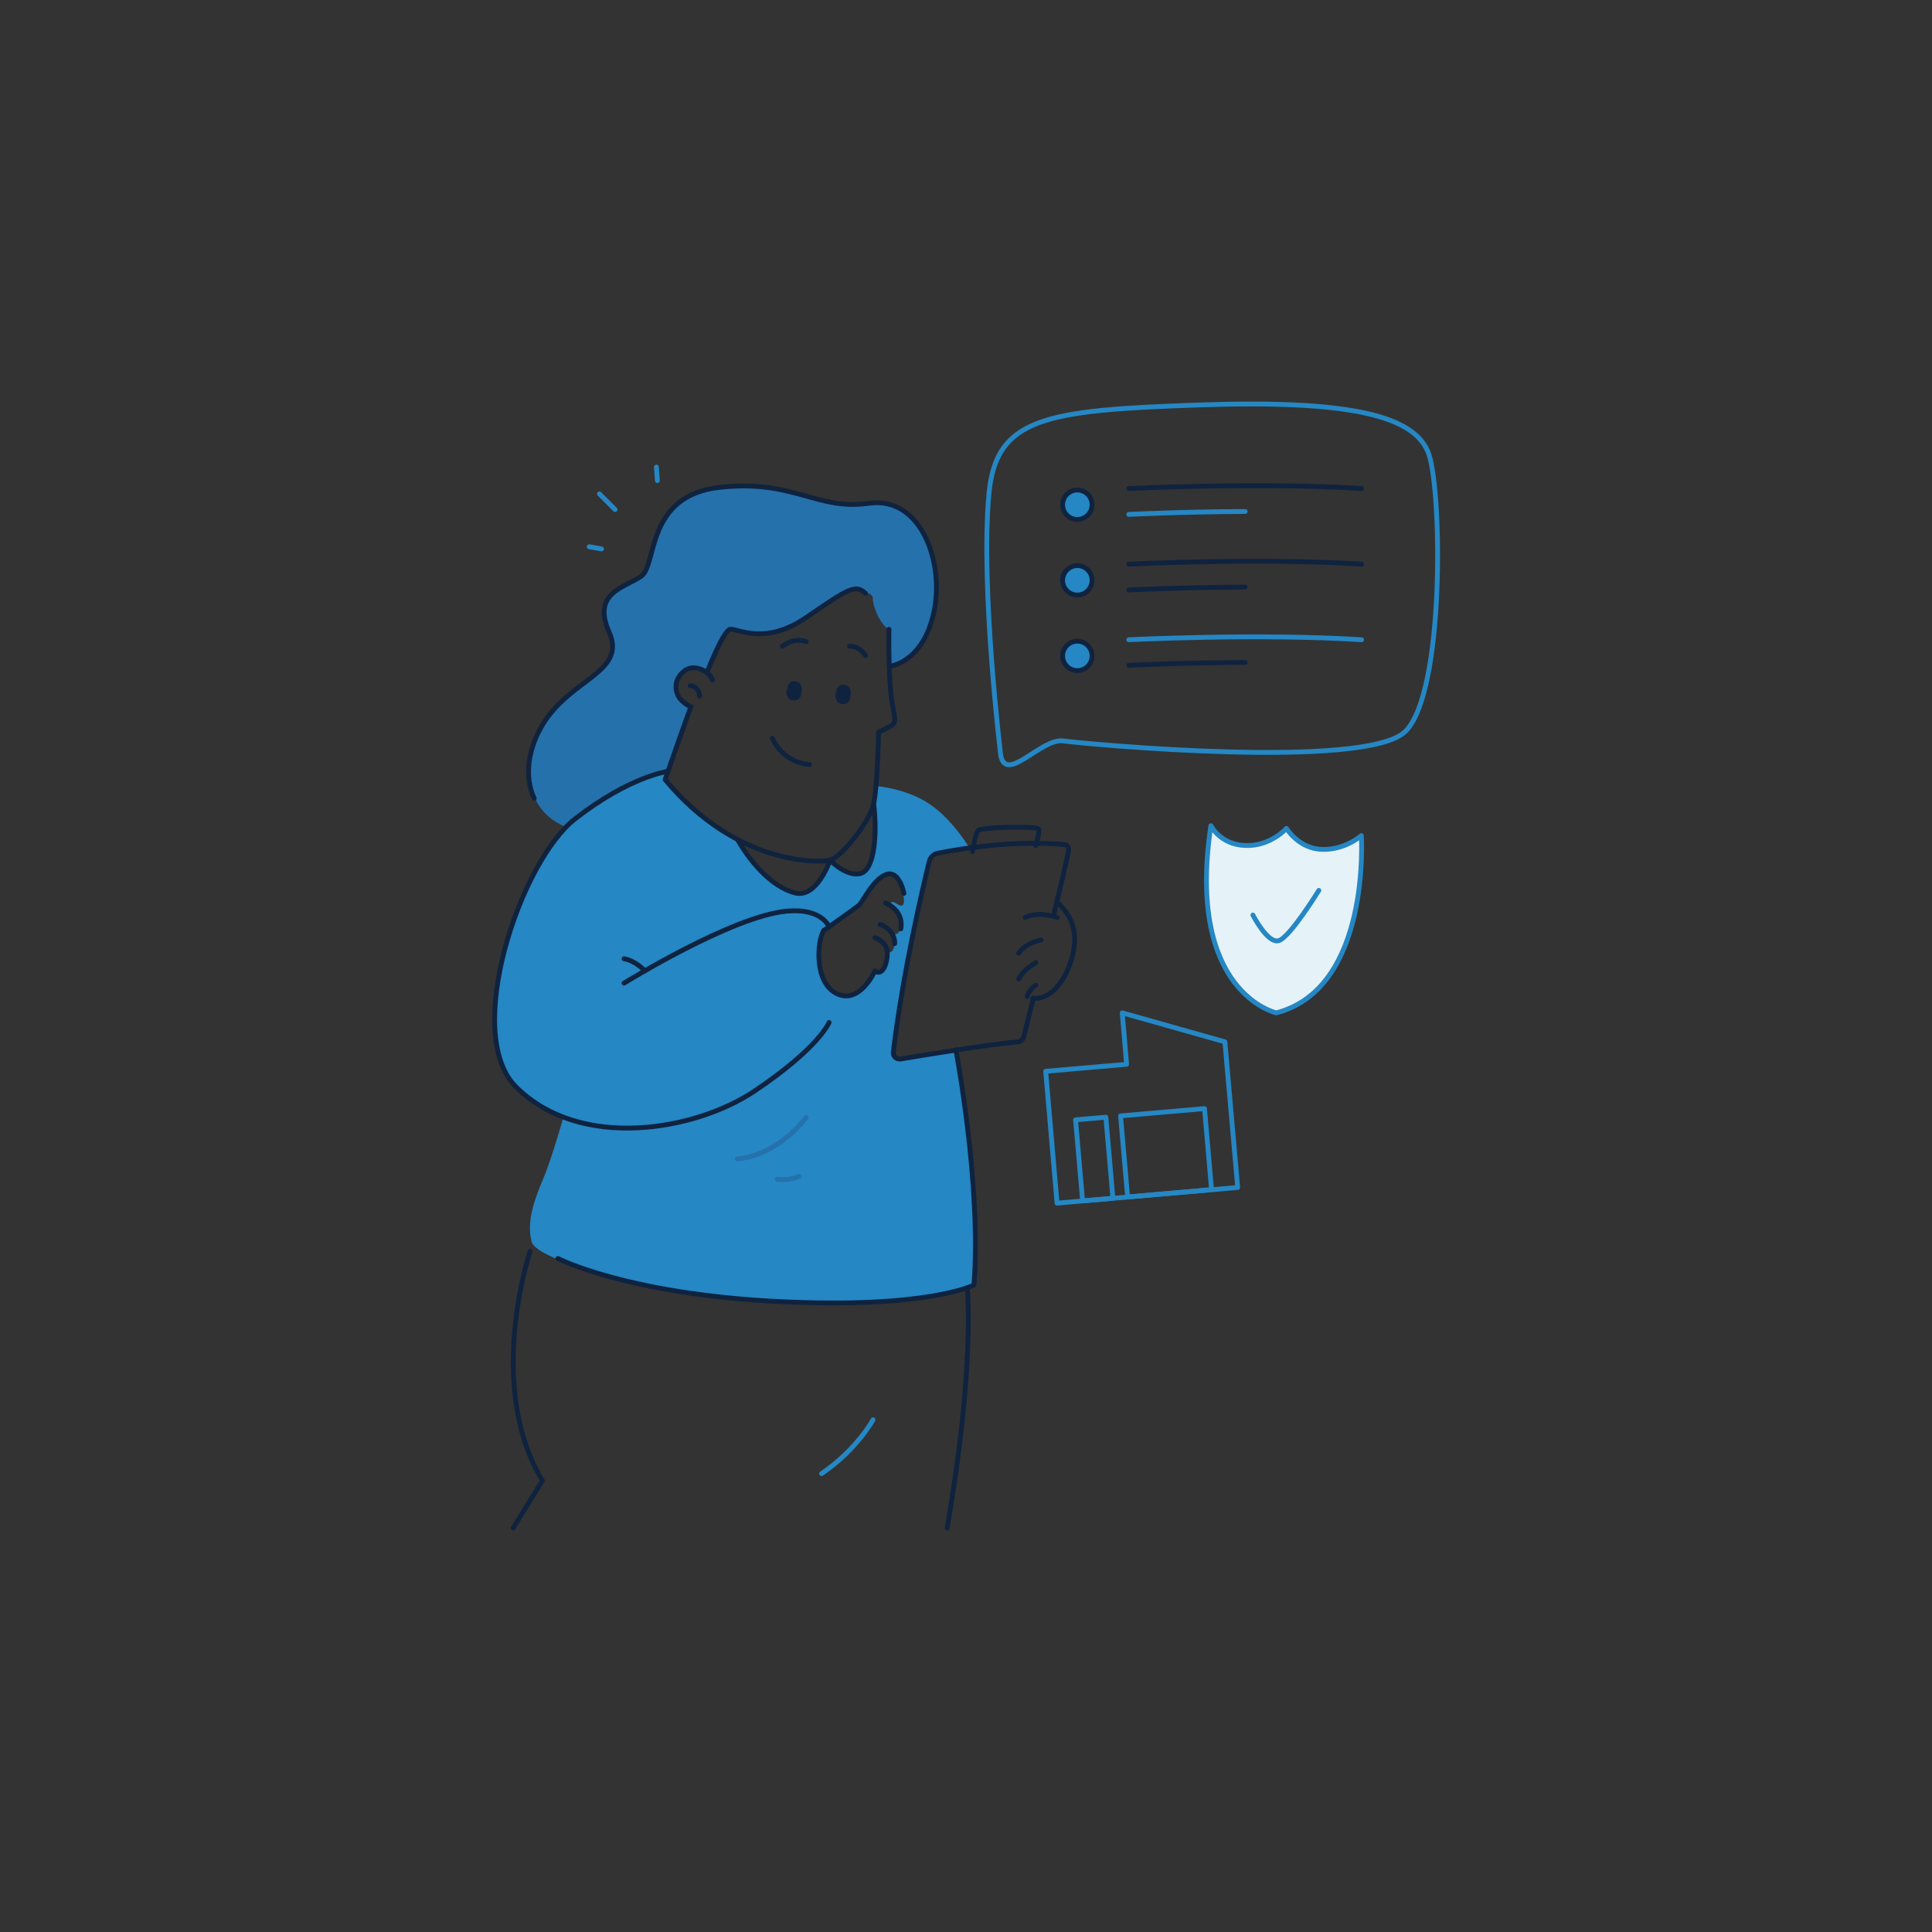 <?xml version="1.0" encoding="utf-8"?>
<!-- Generator: Adobe Illustrator 25.1.0, SVG Export Plug-In . SVG Version: 6.00 Build 0) -->
<svg version="1.1" id="illustration" xmlns="http://www.w3.org/2000/svg" xmlns:xlink="http://www.w3.org/1999/xlink" x="0px" y="0px" viewBox="0 0 800 800" style="enable-background:new 0 0 800 800;" xml:space="preserve">
	<rect x="0" y="0" width="800" height="800" fill="#333333" stroke="none"/>
	<style type="text/css">
		.st0{fill:none;stroke:#2587c4;stroke-width:2;stroke-linecap:round;stroke-linejoin:round;stroke-miterlimit:10;}
		.st1{fill:#2587c4;}
		.st2{fill:#2571ac;}
		.st3{fill:none;stroke:#0f233f;stroke-width:2;stroke-linecap:round;stroke-linejoin:round;stroke-miterlimit:10;}
		.st4{fill:#e5f2f8;}
		.st5{fill:#c2e0f0;}
		.st6{fill:#0f233f;}
		.st7{clip-path:url(#SVGID_2_);}
		.st8{clip-path:url(#SVGID_4_);}
		
		.st9{fill:none;stroke:#2587c4;stroke-width:2;stroke-linecap:round;stroke-linejoin:round;stroke-miterlimit:10;stroke-dasharray:7.79,12.983;}
		.st10{fill:#2571ac;stroke:#0f233f;stroke-width:2;stroke-linecap:round;stroke-linejoin:round;stroke-miterlimit:10;}
		.st11{clip-path:url(#SVGID_6_);}
		.st12{fill:none;stroke:#2571ac;stroke-width:2;stroke-linecap:round;stroke-linejoin:round;stroke-miterlimit:10;}
		.st13{fill:none;stroke:#e5f2f8;stroke-width:2;stroke-linecap:round;stroke-linejoin:round;stroke-miterlimit:10;}
		.st14{fill:none;}
		.st15{fill:#2587c4;stroke:#2587c4;stroke-width:2;stroke-linecap:round;stroke-linejoin:round;stroke-miterlimit:10;}
		.st16{fill:#2587c4;stroke:#0f233f;stroke-width:2;stroke-linecap:round;stroke-linejoin:round;stroke-miterlimit:10;}
		.st17{fill:#F6C445;}
		.st18{fill:none;stroke:#2587c4;stroke-width:2;stroke-linecap:round;stroke-linejoin:round;}
		.st19{clip-path:url(#SVGID_8_);}
		.st20{clip-path:url(#SVGID_10_);fill:#2571ac;}
		.st21{clip-path:url(#SVGID_10_);}
		.st22{fill:none;stroke:#0f233f;stroke-width:2;stroke-linecap:round;stroke-linejoin:round;}
	</style>
	<g>
		<path class="st2" d="M368.3,275.9c0,0,10.7-0.6,16.3-15.3c5.6-14.7,3.9-29.5-0.8-37.1s-9-16.7-26.5-14.8
		c-17.5,1.8-25.2-7.9-47.9-7.5c-22.7,0.4-32.7,5.4-37.1,19.7c-4.4,14.3-3.7,17.6-10.3,19.7c-6.6,2.1-15.5,7.4-10.1,20
		c5.4,12.5-4.9,18.1-10.7,22.8c-5.8,4.6-20.2,15.1-21.8,31.4c-1.6,16.2,6.4,24.3,15.1,27.7c0,0,23-20,42-23l9.8-26.5
		c0,0-5.9-2.6-6.3-7.6c-0.3-5,5-9.6,8.5-8.5c3.5,1.1,4.3,1.8,4.3,1.8s7.6-17.4,9.6-18c1.9-0.6,15.7,6.8,34.1-6.7s21.5-8.9,21.5-8.9
		s3.6,0.8,3.4,2.6s2.2,10.4,6.8,13L368.3,275.9z" />
		<path class="st1" d="M395.8,434.7c0,0-20.5,4.6-22.8,3.9s-3.8,0.5-1.9-12c1.9-12.5,13.6-71.1,14.9-72c1.3-0.9,5.5-1.8,5.5-1.8
		l10.2-1.2c0,0-6.6-11.6-16.4-18.4c-9.8-6.8-22.5-7.7-22.5-7.7l-1.4,9.4c0,0,1.5,7.2,0.3,16.7s-4.3,11.8-8.4,10.3
		c-4.1-1.5-9.7-5.7-9.7-5.7s-3.7,13.2-9.8,13.2c-6.1-0.1-13.9-0.1-28.3-21.7c0,0-16.1-8.5-30.2-24.9l1-3.4c0,0-33.9,8.9-49.3,32.1
		c-15.3,23.2-24.4,57.8-21.7,80.1c2.8,22.3,28,31,28,31s-4.7,16.7-8.2,25.1c-3.6,8.4-7.2,18-5,26.2c0,0-2,9.3,67.8,21.8
		c0,0,46.5,4.9,73.4,3.3c26.9-1.6,41.8-7,41.8-7S405.5,475.4,395.8,434.7z M367.5,393.9c0,0-0.1,6.2-2.1,7.8c-2,1.6-3,0.3-3,0.3
		s-3.7,7.4-7.7,9.2c-3.9,1.8-11.8,1.7-14.4-7.2c-2.6-8.9,0.9-18.8,0.9-18.8s9.5-6.5,11.4-8c1.9-1.5,5-4.2,6.4-7.2
		c1.5-3,6-8.2,9.2-8.1c3.2,0.1,6,6.6,6.1,10.9c0.1,4.3-3.2,1-4.4,0.7c-1.1-0.2-1.5,1.4-1.5,1.4s4.2,2.7,4.8,6.3
		c0.5,3.5-1.3,6.2-3.3,5.6c0,0,0.6,2.1,0.6,4C370.5,392.6,368.9,395.5,367.5,393.9z" />
		<path class="st3" d="M368.1,260.6c0,0-0.4,21.3,1.4,30.9c1.8,9.6,1.8,7.8-5.7,11.7c0,0-0.4,22.4-2.1,29.9
		c-1.8,7.5-13.5,22-18.1,23.1c-4.6,1.1-38.7,2.1-68.2-33.4c0,0,9.2-26.3,10.7-30.2c0,0-1.3-0.2-3.7-2.4c-2.8-2.5-4.2-8.4,1.1-12.5
		c4-3,10.5,0.3,11.5,3.9" />
		<path class="st3" d="M285.8,283.9c0,0,3.4,0,3.9,4.3" />
		<path class="st3" d="M292.7,278.6c0,0,6.7-17.4,9.6-18c2.8-0.6,14.2,7,31.5-4.9c17.3-11.8,20.4-14,24.6-10" />
		<path class="st3" d="M368.3,275.9c0,0,13.6-1.2,18.3-21.9s-5-48.7-26.8-45.6c-21.8,3.1-31-10-61.8-6.6s-25.8,32.2-32.5,36.8
		c-6.6,4.7-20.6,6.7-13.3,23.1c7.3,16.4-14.9,19-26.8,37.2c-6.9,10.7-8.4,22.8-4.2,31.7" />
		<path class="st3" d="M276.6,319.4c0,0-15.8,2-38.5,19.7s-46.6,88.8-24.5,110.9c26.7,26.7,74.5,18.1,98.8,1.8
		c26.7-17.9,30.9-28.4,30.9-28.4" />
		<path class="st3" d="M258.4,407.1c0,0,44.6-27.7,67.3-29.8c14.8-1.4,17.6,6.5,17.6,6.5" />
		<path class="st3" d="M395.8,434.7c0,0,10.7,56.1,7.5,97.4c0,0-19.2,10-81.7,6.8s-90.6-17.8-90.6-17.8" />
		<path class="st3" d="M305.4,347.6c0,0,9.7,18.3,23.7,22.1c9.2,2.5,14.6-13.5,14.6-13.5s7.2,7.3,12.9,5.4s6.6-17.1,5.2-28.5" />
		<path class="st3" d="M335.2,316.6c0,0-10.4-0.2-15.4-10.9" />
		<path class="st3" d="M333.8,265.7c0,0-4.6-2.1-9.8,1.9" />
		<path class="st3" d="M351.8,267.6c0,0,3.7-0.4,6.6,3.8" />
		<g>
			<g>
				<path class="st6" d="M326,285.3c-0.1,0.7-0.1,1.3-0.2,2c1.5-0.9,3-1.7,4.5-2.6c0,0,0,0-0.1,0c0.2,0.2,0.4,0.3,0.6,0.5
				c0,0-0.1-0.1-0.1-0.1c0.2,0.2,0.3,0.4,0.5,0.6c0,0-0.1-0.1-0.1-0.1c0.1,0.2,0.2,0.5,0.3,0.7c0-0.1,0-0.1,0-0.2
				c0,0.3,0.1,0.5,0.1,0.8c0-0.1,0-0.1,0-0.2c0,0.3-0.1,0.5-0.1,0.8c0-0.1,0-0.1,0-0.2c-0.1,0.2-0.2,0.5-0.3,0.7
				c0-0.1,0.1-0.1,0.1-0.1c-0.2,0.2-0.3,0.4-0.5,0.6c0,0,0.1-0.1,0.1-0.1c-0.2,0.2-0.4,0.3-0.6,0.5c0,0,0.1,0,0.1-0.1
				c-0.2,0.1-0.5,0.2-0.7,0.3c0,0,0,0,0,0c0.4-0.1,0.7-0.3,1-0.5c0.3-0.2,0.6-0.5,0.8-0.8c0.2-0.3,0.3-0.7,0.4-1.1
				c0.1-0.4,0.1-0.8-0.1-1.2c-0.1-0.2-0.2-0.5-0.3-0.7c-0.3-0.5-0.6-0.8-1.1-1.1c-0.2-0.1-0.5-0.2-0.7-0.3c-0.5-0.1-1.1-0.1-1.6,0
				c-0.2,0.1-0.5,0.2-0.7,0.3c0,0,0,0,0,0c0,0,0,0,0,0c-0.1,0.1-0.5,0.4-0.6,0.5c0,0,0,0-0.1,0.1c-0.1,0.2-0.4,0.4-0.5,0.6
				c0,0,0,0,0,0c0,0,0,0.1,0,0.1c-0.1,0.1-0.1,0.3-0.2,0.4c0,0.1-0.1,0.3-0.2,0.4c0,0,0,0.1,0,0.1c0,0,0,0,0,0
				c0,0.3-0.1,0.6-0.1,0.8c0,0.7,0.2,1.2,0.5,1.8c0,0,0,0.1,0,0.1c0,0,0,0,0,0c0.1,0.2,0.3,0.5,0.5,0.6c0,0,0,0,0.1,0.1
				c0.1,0.1,0.2,0.2,0.3,0.2c0.1,0.1,0.2,0.2,0.3,0.2c0,0,0,0,0,0c0.9,0.5,2.1,0.5,3,0c0.5-0.3,0.8-0.6,1.1-1.1
				c0.3-0.5,0.4-1,0.4-1.5c0.1-0.7,0.1-1.3,0.2-2c0-0.4-0.1-0.8-0.3-1.2c-0.1-0.4-0.3-0.7-0.6-1c-0.3-0.3-0.6-0.5-1-0.6
				c-0.4-0.2-0.7-0.3-1.2-0.3c-0.3,0-0.5,0.1-0.8,0.1c-0.5,0.1-0.9,0.4-1.3,0.8c-0.2,0.2-0.3,0.4-0.5,0.6
				C326.2,284.3,326,284.8,326,285.3L326,285.3z" />
			</g>
		</g>
		<g>
			<g>
				<path class="st6" d="M346.3,286.8c-0.1,0.7-0.1,1.3-0.2,2c1.5-0.9,3-1.7,4.5-2.6c0,0,0,0-0.1,0c0.2,0.2,0.4,0.3,0.6,0.5
				c0,0-0.1-0.1-0.1-0.1c0.2,0.2,0.3,0.4,0.5,0.6c0,0-0.1-0.1-0.1-0.1c0.1,0.2,0.2,0.5,0.3,0.7c0-0.1,0-0.1,0-0.2
				c0,0.3,0.1,0.5,0.1,0.8c0-0.1,0-0.1,0-0.2c0,0.3-0.1,0.5-0.1,0.8c0-0.1,0-0.1,0-0.2c-0.1,0.2-0.2,0.5-0.3,0.7
				c0-0.1,0.1-0.1,0.1-0.1c-0.2,0.2-0.3,0.4-0.5,0.6c0,0,0.1-0.1,0.1-0.1c-0.2,0.2-0.4,0.3-0.6,0.5c0,0,0.1,0,0.1-0.1
				c-0.2,0.1-0.5,0.2-0.7,0.3c0,0,0,0,0,0c0.4-0.1,0.7-0.3,1-0.5c0.3-0.2,0.6-0.5,0.8-0.8c0.2-0.3,0.3-0.7,0.4-1.1
				c0.1-0.4,0.1-0.8-0.1-1.2c-0.1-0.2-0.2-0.5-0.3-0.7c-0.3-0.5-0.6-0.8-1.1-1.1c-0.2-0.1-0.5-0.2-0.7-0.3c-0.5-0.1-1.1-0.1-1.6,0
				c-0.2,0.1-0.5,0.2-0.7,0.3c0,0,0,0,0,0c0,0,0,0,0,0c-0.1,0.1-0.5,0.4-0.6,0.5c0,0,0,0-0.1,0.1c-0.1,0.2-0.4,0.4-0.5,0.6
				c0,0,0,0,0,0c0,0,0,0.1,0,0.1c-0.1,0.1-0.1,0.3-0.2,0.4c0,0.1-0.1,0.3-0.2,0.4c0,0,0,0.1,0,0.1c0,0,0,0,0,0
				c0,0.3-0.1,0.6-0.1,0.8c0,0.7,0.2,1.2,0.5,1.8c0,0,0,0.1,0,0.1c0,0,0,0,0,0c0.1,0.2,0.3,0.5,0.5,0.6c0,0,0,0,0.1,0.1
				c0.1,0.1,0.2,0.2,0.3,0.2c0.1,0.1,0.2,0.2,0.3,0.2c0,0,0,0,0,0c0.9,0.5,2.1,0.5,3,0c0.5-0.3,0.8-0.6,1.1-1.1
				c0.3-0.5,0.4-1,0.4-1.5c0.1-0.7,0.1-1.3,0.2-2c0-0.4-0.1-0.8-0.3-1.2c-0.1-0.4-0.3-0.7-0.6-1c-0.3-0.3-0.6-0.5-1-0.6
				c-0.4-0.2-0.7-0.3-1.2-0.3c-0.3,0-0.5,0.1-0.8,0.1c-0.5,0.1-0.9,0.4-1.3,0.8c-0.2,0.2-0.3,0.4-0.5,0.6
				C346.5,285.8,346.3,286.3,346.3,286.8L346.3,286.8z" />
			</g>
		</g>
		<path class="st3" d="M437.6,373.6c0,0,7.3,5.2,7.4,15.2c0.1,10-7.1,25.6-17.4,24.6" />
		<path class="st3" d="M437.8,379.9c0,0-7.5-2.8-13.3,0" />
		<path class="st3" d="M431.1,389.2c0,0-6.3,1.1-9.3,5.5" />
		<path class="st3" d="M428.9,398.6c-0.5,0.4-5,2.7-7.1,6.8" />
		<path class="st3" d="M428.9,407.9c0,0-3,2.1-3.6,4.8" />
		<path class="st3" d="M436.2,379.4c2.8-11.7,5.3-22.1,6.3-27.3c0.2-1.2-0.6-2.3-1.8-2.4c-6.2-0.6-25.4-1.7-52.4,3.6
		c-1.7,0.3-3.1,1.7-3.5,3.4c-2.5,10.1-10.9,45.6-14.9,78.9c-0.2,1.8,1.3,3.2,3.1,2.9c9.4-1.6,35.6-5.9,48.5-7.1
		c1.1-0.1,2.1-0.9,2.4-2c0.7-2.9,2.1-8.4,4-16.1" />
		<path class="st3" d="M428.9,350.1c0,0,1.7-5.6,1.2-6.8c-0.4-1.2-21.1-1-24.8,0.4c-1.3,0.5-2.6,8.9-2.6,8.9" />
		<path class="st3" d="M341.1,385.3c0,0,12.8-9,14.5-10.4c1.7-1.4,5.9-10.9,11.4-12.8c5.4-1.9,7.3,7.8,7.3,7.8" />
		<path class="st3" d="M366.6,373.9c0,0,7.8,2.8,6.4,10.7" />
		<path class="st3" d="M364.4,382.8c0,0,6.1,1.8,6.1,7.9" />
		<path class="st3" d="M362.3,388.3c0,0,5.2,1.6,5.1,6.4c0,4.8-2.2,9.6-5.1,7.3c0,0-6.3,14.2-15.9,9.4c-9.6-4.8-7.9-22.2-5.3-26.1" />
		<path class="st12" d="M333.8,462.7c0,0-10.9,15.4-28.5,17.2" />
		<path class="st12" d="M330.8,487.1c0,0-3.2,1.9-8.9,1.2" />
		<path class="st3" d="M400.5,533.2c0,0,3.4,31.7-8.3,99.5" />
		<path class="st3" d="M219.5,518.2c0,0-18.7,55.4,5.1,94.9l-12.1,19.6" />
		<path class="st0" d="M361.5,587.9c0,0-6.6,12.3-21.3,22.3" />
		<g>
			<g>
				<g>
					<path class="st4" d="M518.8,378.9c0,0,6.1,12,10.7,10.6c4.6-1.3,16.6-20.8,16.6-20.8" />
					<path class="st4" d="M501.4,341.9c0,0,3.9,7.9,14.3,8.2c10.4,0.4,17-7.1,17-7.1s5,8.4,14.6,8.7c9.6,0.4,16.4-5.7,16.4-5.7
					s4.1,63.2-35.2,73.4C528.5,419.4,491,411.2,501.4,341.9z" />
				</g>
			</g>
			<g>
				<path class="st0" d="M518.8,378.9c0,0,6.1,12,10.7,10.6c4.6-1.3,16.6-20.8,16.6-20.8" />
				<path class="st0" d="M501.4,341.9c0,0,3.9,7.9,14.3,8.2c10.4,0.4,17-7.1,17-7.1s5,8.4,14.6,8.7c9.6,0.4,16.4-5.7,16.4-5.7
				s4.1,63.2-35.2,73.4C528.5,419.4,491,411.2,501.4,341.9z" />
			</g>
		</g>
		<g>
			<polygon class="st0" points="512.5,491.7 437.7,498.2 433,443.6 466.5,440.7 464.7,419.4 507.2,431.4 		" />
			<g>
				<rect x="446.9" y="463.2" transform="matrix(0.996 -8.670226e-02 8.670226e-02 0.996 -39.91 41.101)" class="st0" width="12.6" height="33.7" />
				<rect x="465.5" y="460.6" transform="matrix(0.996 -8.670226e-02 8.670226e-02 0.996 -39.574 43.67)" class="st0" width="34.9" height="33.7" />
			</g>
		</g>
		<g>
			<circle class="st1" cx="446.1" cy="209" r="6.1" />
			<circle class="st1" cx="446.1" cy="240.3" r="6.1" />
			<circle class="st1" cx="446.1" cy="271.6" r="6.1" />
			<path class="st0" d="M414.4,312.9c0,0-8.5-69.5-4.9-108.4c2.9-31.8,23.8-34.6,86.5-36.8c62.7-2.2,90.3,4.3,95.7,20.5
			c5.4,16.2,6.5,98.4-9.7,114.6c-16.2,16.2-132.8,5.2-141.8,4S416.7,324.5,414.4,312.9z" />
			<path class="st3" d="M467.4,202.3c0,0,53.8-2.7,96.4,0" />
			<path class="st0" d="M467.4,213c0,0,21.6-1.1,48.2-1.2" />
			<circle class="st3" cx="446.1" cy="209" r="6.1" />
			<path class="st3" d="M467.4,233.6c0,0,53.8-2.7,96.4,0" />
			<path class="st3" d="M467.4,244.3c0,0,21.6-1.1,48.2-1.2" />
			<circle class="st3" cx="446.1" cy="240.3" r="6.1" />
			<path class="st0" d="M467.4,264.9c0,0,53.8-2.7,96.4,0" />
			<path class="st3" d="M467.4,275.5c0,0,21.6-1.1,48.2-1.2" />
			<circle class="st3" cx="446.1" cy="271.6" r="6.1" />
		</g>
		<path class="st3" d="M267,402c0,0-3.8-4.2-8.6-5" />
		<line class="st0" x1="254.7" y1="211" x2="248.2" y2="204.5" />
		<line class="st0" x1="272.2" y1="199" x2="271.8" y2="193.4" />
		<line class="st0" x1="249.1" y1="227.3" x2="244" y2="226.4" />
	</g>
</svg>

